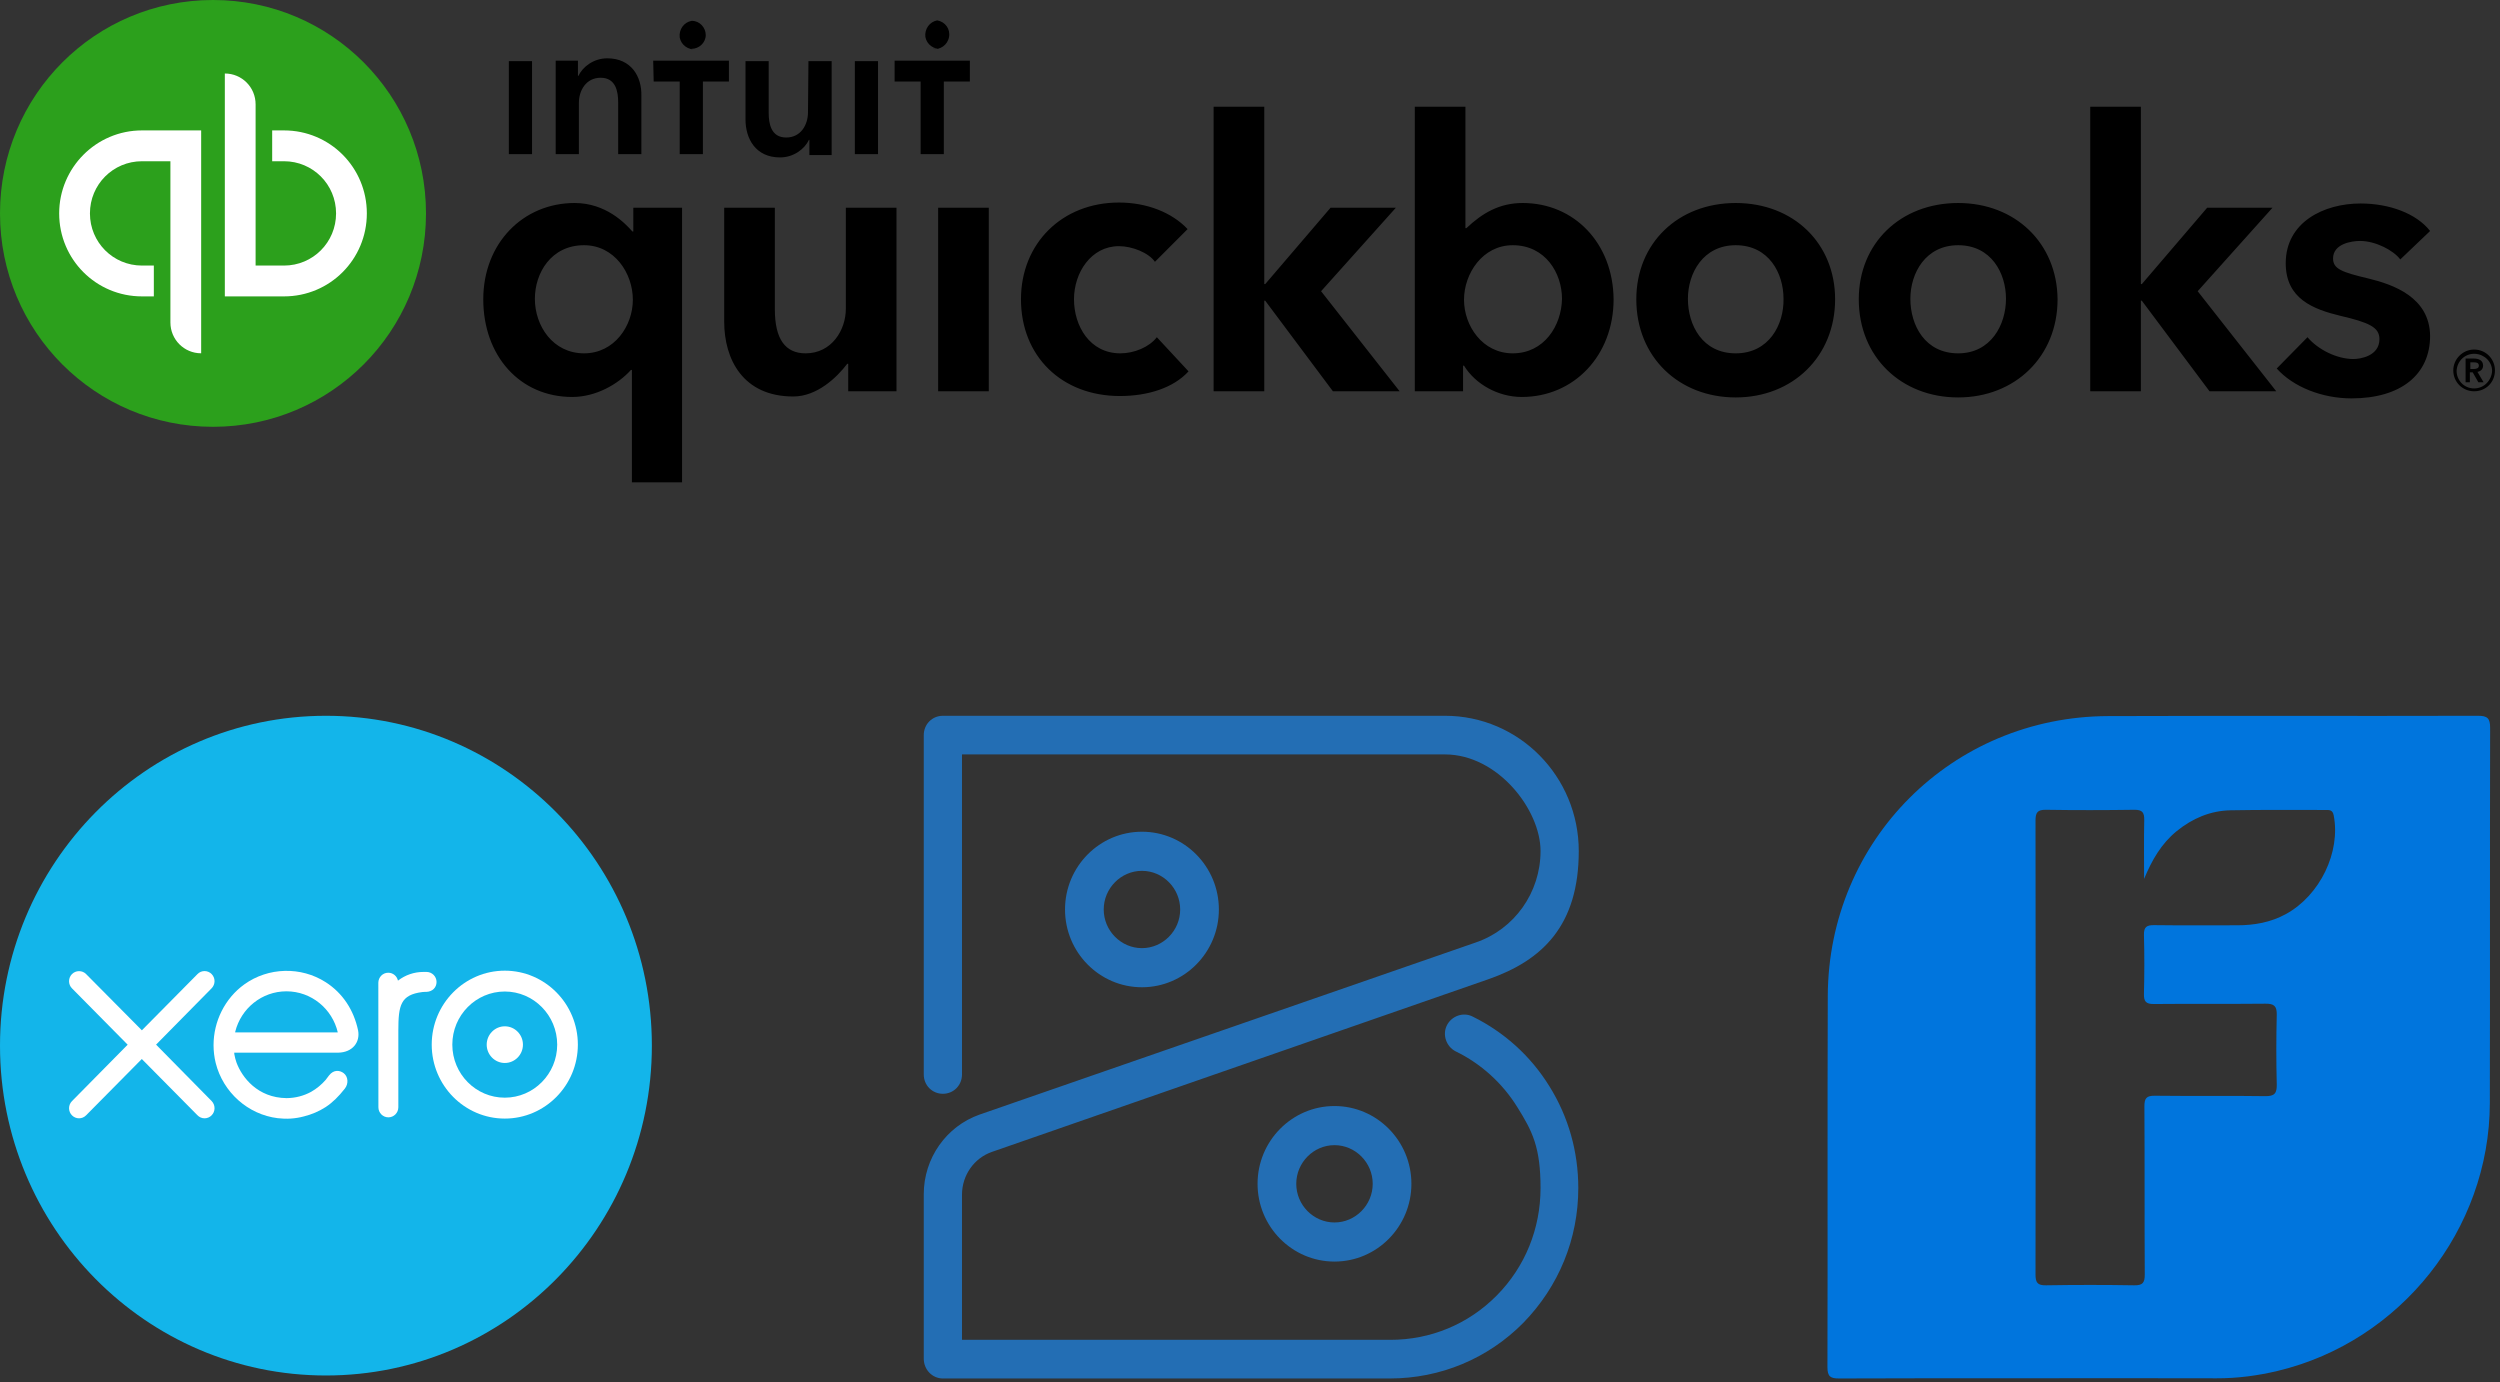 <svg width="208" height="115" viewBox="0 0 208 115" fill="none" xmlns="http://www.w3.org/2000/svg">
<rect x="0" y="0" width="208" height="115" fill="#333333" stroke="none"/>
<path d="M206.594 30.424C206.594 29.99 206.24 29.832 205.846 29.832H205.137V31.805H205.492V30.976H205.728L206.2 31.805H206.634L206.122 30.937C206.397 30.897 206.594 30.7 206.594 30.424ZM205.531 30.7V30.148H205.846C206.043 30.148 206.24 30.187 206.24 30.424C206.24 30.66 206.004 30.7 205.807 30.7H205.531ZM205.846 29.082C204.901 29.082 204.113 29.871 204.113 30.818C204.113 31.805 204.901 32.554 205.846 32.554C206.831 32.554 207.579 31.805 207.579 30.818C207.579 29.871 206.831 29.082 205.846 29.082ZM205.846 32.318C205.019 32.318 204.389 31.647 204.389 30.858C204.428 30.029 205.098 29.398 205.925 29.437C206.712 29.477 207.343 30.108 207.343 30.858C207.303 31.647 206.673 32.318 205.846 32.318ZM93.215 29.398C90.656 29.398 89.356 27.109 89.356 24.9C89.356 22.69 90.774 20.481 93.097 20.481C94.2 20.481 95.578 21.033 96.09 21.783L98.808 19.061C97.508 17.68 95.421 16.851 93.097 16.851C88.371 16.851 84.945 20.244 84.945 24.9C84.945 29.635 88.332 32.949 93.176 32.949C95.499 32.949 97.626 32.278 98.886 30.897L96.248 28.056C95.618 28.885 94.357 29.398 93.215 29.398ZM78.053 32.554H82.267V17.285H78.053V32.554ZM70.374 25.689C70.374 27.465 69.193 29.398 67.027 29.398C65.333 29.398 64.467 28.214 64.467 25.729V17.285H60.253V26.754C60.253 29.911 61.828 32.988 66.003 32.988C67.972 32.988 69.626 31.41 70.492 30.266H70.571V32.554H74.588V17.285H70.374V25.689ZM52.692 19.258H52.613C52.022 18.587 50.408 16.89 47.809 16.89C43.516 16.89 40.208 20.244 40.208 24.9C40.208 29.595 43.24 33.028 47.612 33.028C49.581 33.028 51.432 31.962 52.495 30.779H52.574V40.13H56.748V17.285H52.692V19.258ZM48.596 29.398C45.997 29.398 44.501 27.109 44.501 24.86C44.501 22.73 45.84 20.402 48.596 20.402C51.117 20.402 52.653 22.73 52.653 24.939C52.653 27.109 51.117 29.398 48.596 29.398ZM144.411 16.89C139.607 16.89 136.141 20.244 136.141 24.9C136.141 29.713 139.685 33.067 144.411 33.067C149.137 33.067 152.681 29.674 152.681 24.9C152.681 20.244 149.216 16.89 144.411 16.89ZM144.411 29.398C141.654 29.398 140.434 27.07 140.434 24.86C140.434 22.73 141.694 20.402 144.411 20.402C147.168 20.402 148.389 22.73 148.389 24.86C148.428 27.03 147.168 29.398 144.411 29.398ZM197.025 23.164C194.859 22.651 194.11 22.375 194.11 21.507C194.11 20.284 195.646 20.047 196.355 20.047C197.655 20.047 199.151 20.836 199.703 21.586L202.184 19.218C201.041 17.758 198.797 16.93 196.394 16.93C193.362 16.93 190.172 18.469 190.172 21.901C190.172 24.86 192.456 25.729 194.74 26.281C197.103 26.833 197.97 27.228 197.97 28.214C197.97 29.635 196.355 29.871 195.804 29.871C194.425 29.871 192.85 29.082 191.984 28.056L189.424 30.66C190.802 32.199 193.205 33.146 195.646 33.146C199.742 33.146 202.184 31.173 202.184 27.938C202.144 24.742 199.151 23.677 197.025 23.164ZM189.07 17.285H183.635L178.2 23.637H178.122V8.881H173.908V32.554H178.122V25.018H178.2L183.832 32.554H189.385L182.847 24.229L189.07 17.285ZM126.689 16.89C124.76 16.89 123.342 17.719 122.003 18.982H121.924V8.881H117.711V32.554H121.727V30.424H121.806C122.751 31.962 124.642 33.028 126.611 33.028C130.943 33.028 134.251 29.595 134.251 24.9C134.211 20.244 130.982 16.89 126.689 16.89ZM125.862 29.398C123.342 29.398 121.806 27.109 121.806 24.939C121.806 22.769 123.342 20.402 125.862 20.402C128.58 20.402 129.958 22.73 129.958 24.86C129.919 27.109 128.462 29.398 125.862 29.398ZM116.135 17.285H110.701L105.266 23.637H105.187V8.881H100.973V32.554H105.187V25.018H105.266L110.898 32.554H116.45L109.913 24.229L116.135 17.285ZM162.92 16.89C158.116 16.89 154.65 20.244 154.65 24.9C154.65 29.713 158.195 33.067 162.92 33.067C167.646 33.067 171.19 29.674 171.19 24.9C171.151 20.244 167.685 16.89 162.92 16.89ZM162.92 29.398C160.164 29.398 158.943 27.07 158.943 24.86C158.943 22.73 160.203 20.402 162.92 20.402C165.677 20.402 166.898 22.73 166.898 24.86C166.898 27.03 165.638 29.398 162.92 29.398Z" fill="black"/>
<path d="M17.722 35.51C27.528 35.51 35.443 27.58 35.443 17.755C35.443 7.931 27.528 0 17.722 0C7.916 0 0 7.931 0 17.755C0 27.58 7.916 35.51 17.722 35.51Z" fill="#2CA01C"/>
<path d="M4.923 17.755C4.923 21.582 7.995 24.66 11.815 24.66H12.799V22.095H11.815C9.412 22.095 7.483 20.162 7.483 17.755C7.483 15.348 9.412 13.415 11.815 13.415H14.178V26.829C14.178 28.25 15.319 29.394 16.737 29.394V10.85H11.815C7.995 10.85 4.923 13.967 4.923 17.755ZM23.629 10.85H22.645V13.415H23.629C26.031 13.415 27.961 15.348 27.961 17.755C27.961 20.162 26.031 22.095 23.629 22.095H21.266V8.68C21.266 7.259 20.124 6.115 18.706 6.115V24.66H23.629C27.449 24.66 30.521 21.582 30.521 17.755C30.521 13.928 27.449 10.85 23.629 10.85Z" fill="white"/>
<path d="M57.536 4.063C58.166 4.063 58.718 3.55 58.718 2.918C58.718 2.287 58.206 1.735 57.575 1.735H57.536C56.906 1.853 56.473 2.445 56.552 3.116C56.67 3.747 57.261 4.181 57.93 4.102H57.536V4.063ZM50.526 4.852C49.384 4.852 48.478 5.562 48.124 6.312H48.085V5.049H46.234V12.822H48.163V8.561C48.163 7.535 48.754 6.469 49.975 6.469C51.235 6.469 51.432 7.614 51.432 8.521V12.822H53.362V7.969C53.401 6.391 52.535 4.852 50.526 4.852ZM42.335 12.822H44.265V5.089H42.335V12.822ZM77.581 4.063C78.211 4.181 78.841 3.747 78.96 3.076C79.078 2.406 78.645 1.814 77.975 1.695C77.345 1.814 76.912 2.406 76.991 3.076C77.109 3.708 77.699 4.142 78.369 4.063H77.581ZM74.431 5.049V6.785H76.597V12.822H78.526V6.785H80.692V5.049H74.431ZM71.123 12.822H73.052V5.089H71.123V12.822ZM54.386 6.785H56.552V12.822H58.481V6.785H60.647V5.049H54.346L54.386 6.785ZM67.224 9.35C67.224 10.376 66.633 11.441 65.412 11.441C64.152 11.441 63.955 10.297 63.955 9.389V5.089H62.026V9.942C62.026 11.52 62.853 13.098 64.9 13.098C66.043 13.098 66.948 12.388 67.303 11.638H67.342V12.901H69.193V5.089H67.263L67.224 9.35Z" fill="black"/>
<path d="M27.117 114.441C42.092 114.441 54.235 102.151 54.235 86.997C54.235 71.842 42.092 59.553 27.117 59.553C12.143 59.553 0 71.842 0 86.997C0 102.151 12.143 114.441 27.117 114.441Z" fill="#13B5EA"/>
<path d="M12.985 86.913L17.612 82.22C17.764 82.061 17.85 81.852 17.85 81.633C17.85 81.172 17.476 80.793 17.02 80.793C16.798 80.793 16.587 80.881 16.429 81.046L11.803 85.722L7.161 81.04C7.003 80.881 6.797 80.799 6.575 80.799C6.119 80.799 5.745 81.172 5.745 81.638C5.745 81.863 5.832 82.077 5.995 82.237L10.621 86.918L5.995 91.606C5.832 91.77 5.745 91.979 5.745 92.204C5.745 92.665 6.119 93.044 6.575 93.044C6.797 93.044 7.003 92.956 7.161 92.797L11.798 88.109L16.419 92.781C16.581 92.951 16.793 93.044 17.02 93.044C17.476 93.044 17.85 92.665 17.85 92.204C17.85 91.979 17.764 91.77 17.612 91.611L12.985 86.913Z" fill="white"/>
<path d="M40.493 86.915C40.493 87.754 41.171 88.44 42.001 88.44C42.831 88.44 43.509 87.754 43.509 86.915C43.509 86.075 42.831 85.389 42.001 85.389C41.171 85.389 40.493 86.075 40.493 86.915Z" fill="white"/>
<path d="M37.633 86.913C37.633 84.476 39.591 82.494 41.999 82.494C44.401 82.494 46.359 84.476 46.359 86.913C46.359 89.35 44.401 91.326 41.999 91.326C39.591 91.331 37.633 89.35 37.633 86.913ZM35.919 86.913C35.919 90.305 38.647 93.066 41.999 93.066C45.35 93.066 48.078 90.305 48.078 86.913C48.078 83.521 45.35 80.76 41.999 80.76C38.647 80.76 35.919 83.521 35.919 86.913Z" fill="white"/>
<path d="M35.486 80.865H35.231C34.466 80.865 33.728 81.112 33.11 81.59C33.029 81.211 32.698 80.931 32.302 80.931C31.846 80.931 31.483 81.299 31.477 81.765L31.483 92.128C31.483 92.589 31.857 92.963 32.313 92.963C32.768 92.963 33.142 92.589 33.142 92.123V85.75C33.142 83.626 33.332 82.77 35.133 82.539C35.301 82.517 35.48 82.523 35.48 82.523C35.974 82.506 36.321 82.166 36.321 81.7C36.321 81.244 35.947 80.865 35.486 80.865Z" fill="white"/>
<path d="M19.567 85.903C19.567 85.881 19.567 85.853 19.573 85.831C20.055 83.905 21.78 82.478 23.83 82.478C25.907 82.478 27.648 83.938 28.104 85.897H19.567V85.903ZM29.796 85.743C29.438 84.031 28.511 82.626 27.1 81.72C25.04 80.397 22.317 80.469 20.326 81.901C18.705 83.07 17.767 84.986 17.767 86.957C17.767 87.451 17.826 87.95 17.946 88.439C18.558 90.881 20.636 92.731 23.103 93.033C23.835 93.121 24.551 93.082 25.289 92.884C25.924 92.725 26.542 92.467 27.106 92.1C27.692 91.715 28.185 91.21 28.662 90.607C28.673 90.596 28.684 90.585 28.689 90.574C29.02 90.156 28.961 89.569 28.597 89.289C28.294 89.053 27.778 88.954 27.372 89.481C27.285 89.608 27.187 89.734 27.079 89.866C26.759 90.228 26.357 90.574 25.88 90.843C25.273 91.172 24.578 91.359 23.841 91.364C21.427 91.337 20.137 89.635 19.681 88.417C19.6 88.192 19.54 87.956 19.497 87.714C19.491 87.67 19.486 87.626 19.486 87.582C19.985 87.582 28.142 87.582 28.142 87.582C29.335 87.56 29.975 86.71 29.796 85.743Z" fill="white"/>
<path d="M169.47 114.673C163.991 114.673 158.513 114.661 153.035 114.689C152.297 114.693 152.039 114.537 152.043 113.735C152.073 103.449 152.032 93.16 152.071 82.874C152.118 69.91 162.41 59.628 175.384 59.579C185.642 59.542 195.899 59.581 206.157 59.553C206.958 59.551 207.181 59.761 207.179 60.566C207.153 70.97 207.179 81.374 207.155 91.777C207.129 102.288 199.742 111.596 189.526 114.053C187.848 114.456 186.153 114.68 184.42 114.675C179.438 114.658 174.455 114.67 169.47 114.67V114.673ZM178.389 73.122C178.389 71.493 178.365 69.864 178.401 68.237C178.415 67.604 178.245 67.364 177.572 67.374C175.125 67.409 172.677 67.413 170.23 67.374C169.525 67.362 169.353 67.595 169.355 68.274C169.374 80.861 169.372 93.45 169.355 106.037C169.355 106.71 169.516 106.95 170.228 106.938C172.675 106.897 175.123 106.897 177.57 106.938C178.279 106.95 178.447 106.713 178.444 106.038C178.417 101.376 178.444 96.714 178.415 92.052C178.412 91.375 178.582 91.156 179.285 91.165C182.345 91.204 185.404 91.153 188.463 91.2C189.261 91.212 189.445 90.951 189.426 90.202C189.377 88.281 189.379 86.356 189.426 84.434C189.443 83.692 189.193 83.499 188.479 83.507C185.392 83.54 182.302 83.503 179.213 83.534C178.552 83.541 178.361 83.336 178.377 82.689C178.417 81.059 178.421 79.425 178.377 77.794C178.358 77.117 178.607 76.963 179.236 76.972C181.538 77.004 183.84 76.982 186.142 76.984C187.56 76.984 188.921 76.742 190.183 76.053C193.029 74.496 194.765 70.886 194.16 67.821C194.067 67.353 193.769 67.39 193.451 67.39C190.829 67.394 188.206 67.365 185.585 67.416C183.9 67.45 182.408 68.088 181.101 69.15C179.818 70.195 179.036 71.563 178.391 73.12L178.389 73.122Z" fill="#0075DD"/>
<path d="M115.683 114.689H78.448C77.556 114.689 76.857 113.944 76.857 113.042V99.356C76.857 96.376 78.719 93.709 81.512 92.729L122.781 78.415C126 77.317 128.173 74.258 128.173 70.808C128.173 67.356 124.604 62.768 120.221 62.768H80.038V89.395C80.038 90.297 79.34 91.003 78.448 91.003C77.556 91.003 76.857 90.297 76.857 89.395V61.161C76.857 60.259 77.556 59.553 78.448 59.553H120.221C126.388 59.553 131.353 64.612 131.353 70.808C131.353 77.004 128.328 79.905 123.828 81.474L82.559 95.827C81.046 96.337 80.038 97.787 80.038 99.395V111.474H115.683C119.019 111.474 122.161 110.179 124.527 107.787C126.893 105.395 128.173 102.219 128.173 98.846C128.173 95.474 127.513 94.141 126.233 92.101C124.992 90.101 123.208 88.493 121.113 87.474C120.338 87.082 119.988 86.101 120.376 85.317C120.764 84.533 121.734 84.18 122.51 84.572C125.147 85.866 127.358 87.866 128.909 90.376C130.5 92.925 131.314 95.827 131.314 98.846C131.314 103.082 129.685 107.042 126.737 110.062C123.79 113.042 119.833 114.689 115.644 114.689H115.683Z" fill="#236EB4"/>
<path d="M95.01 82.14C91.481 82.14 88.61 79.238 88.61 75.67C88.61 72.101 91.481 69.199 95.01 69.199C98.54 69.199 101.41 72.101 101.41 75.67C101.41 79.238 98.54 82.14 95.01 82.14ZM95.01 72.454C93.265 72.454 91.83 73.905 91.83 75.67C91.83 77.434 93.265 78.885 95.01 78.885C96.756 78.885 98.191 77.434 98.191 75.67C98.191 73.905 96.756 72.454 95.01 72.454ZM111.029 104.963C107.5 104.963 104.629 102.061 104.629 98.493C104.629 94.924 107.5 92.022 111.029 92.022C114.559 92.022 117.429 94.924 117.429 98.493C117.429 102.061 114.559 104.963 111.029 104.963ZM111.029 95.277C109.284 95.277 107.849 96.728 107.849 98.493C107.849 100.258 109.284 101.709 111.029 101.709C112.775 101.709 114.21 100.258 114.21 98.493C114.21 96.728 112.775 95.277 111.029 95.277Z" fill="#236EB4"/>
</svg>
